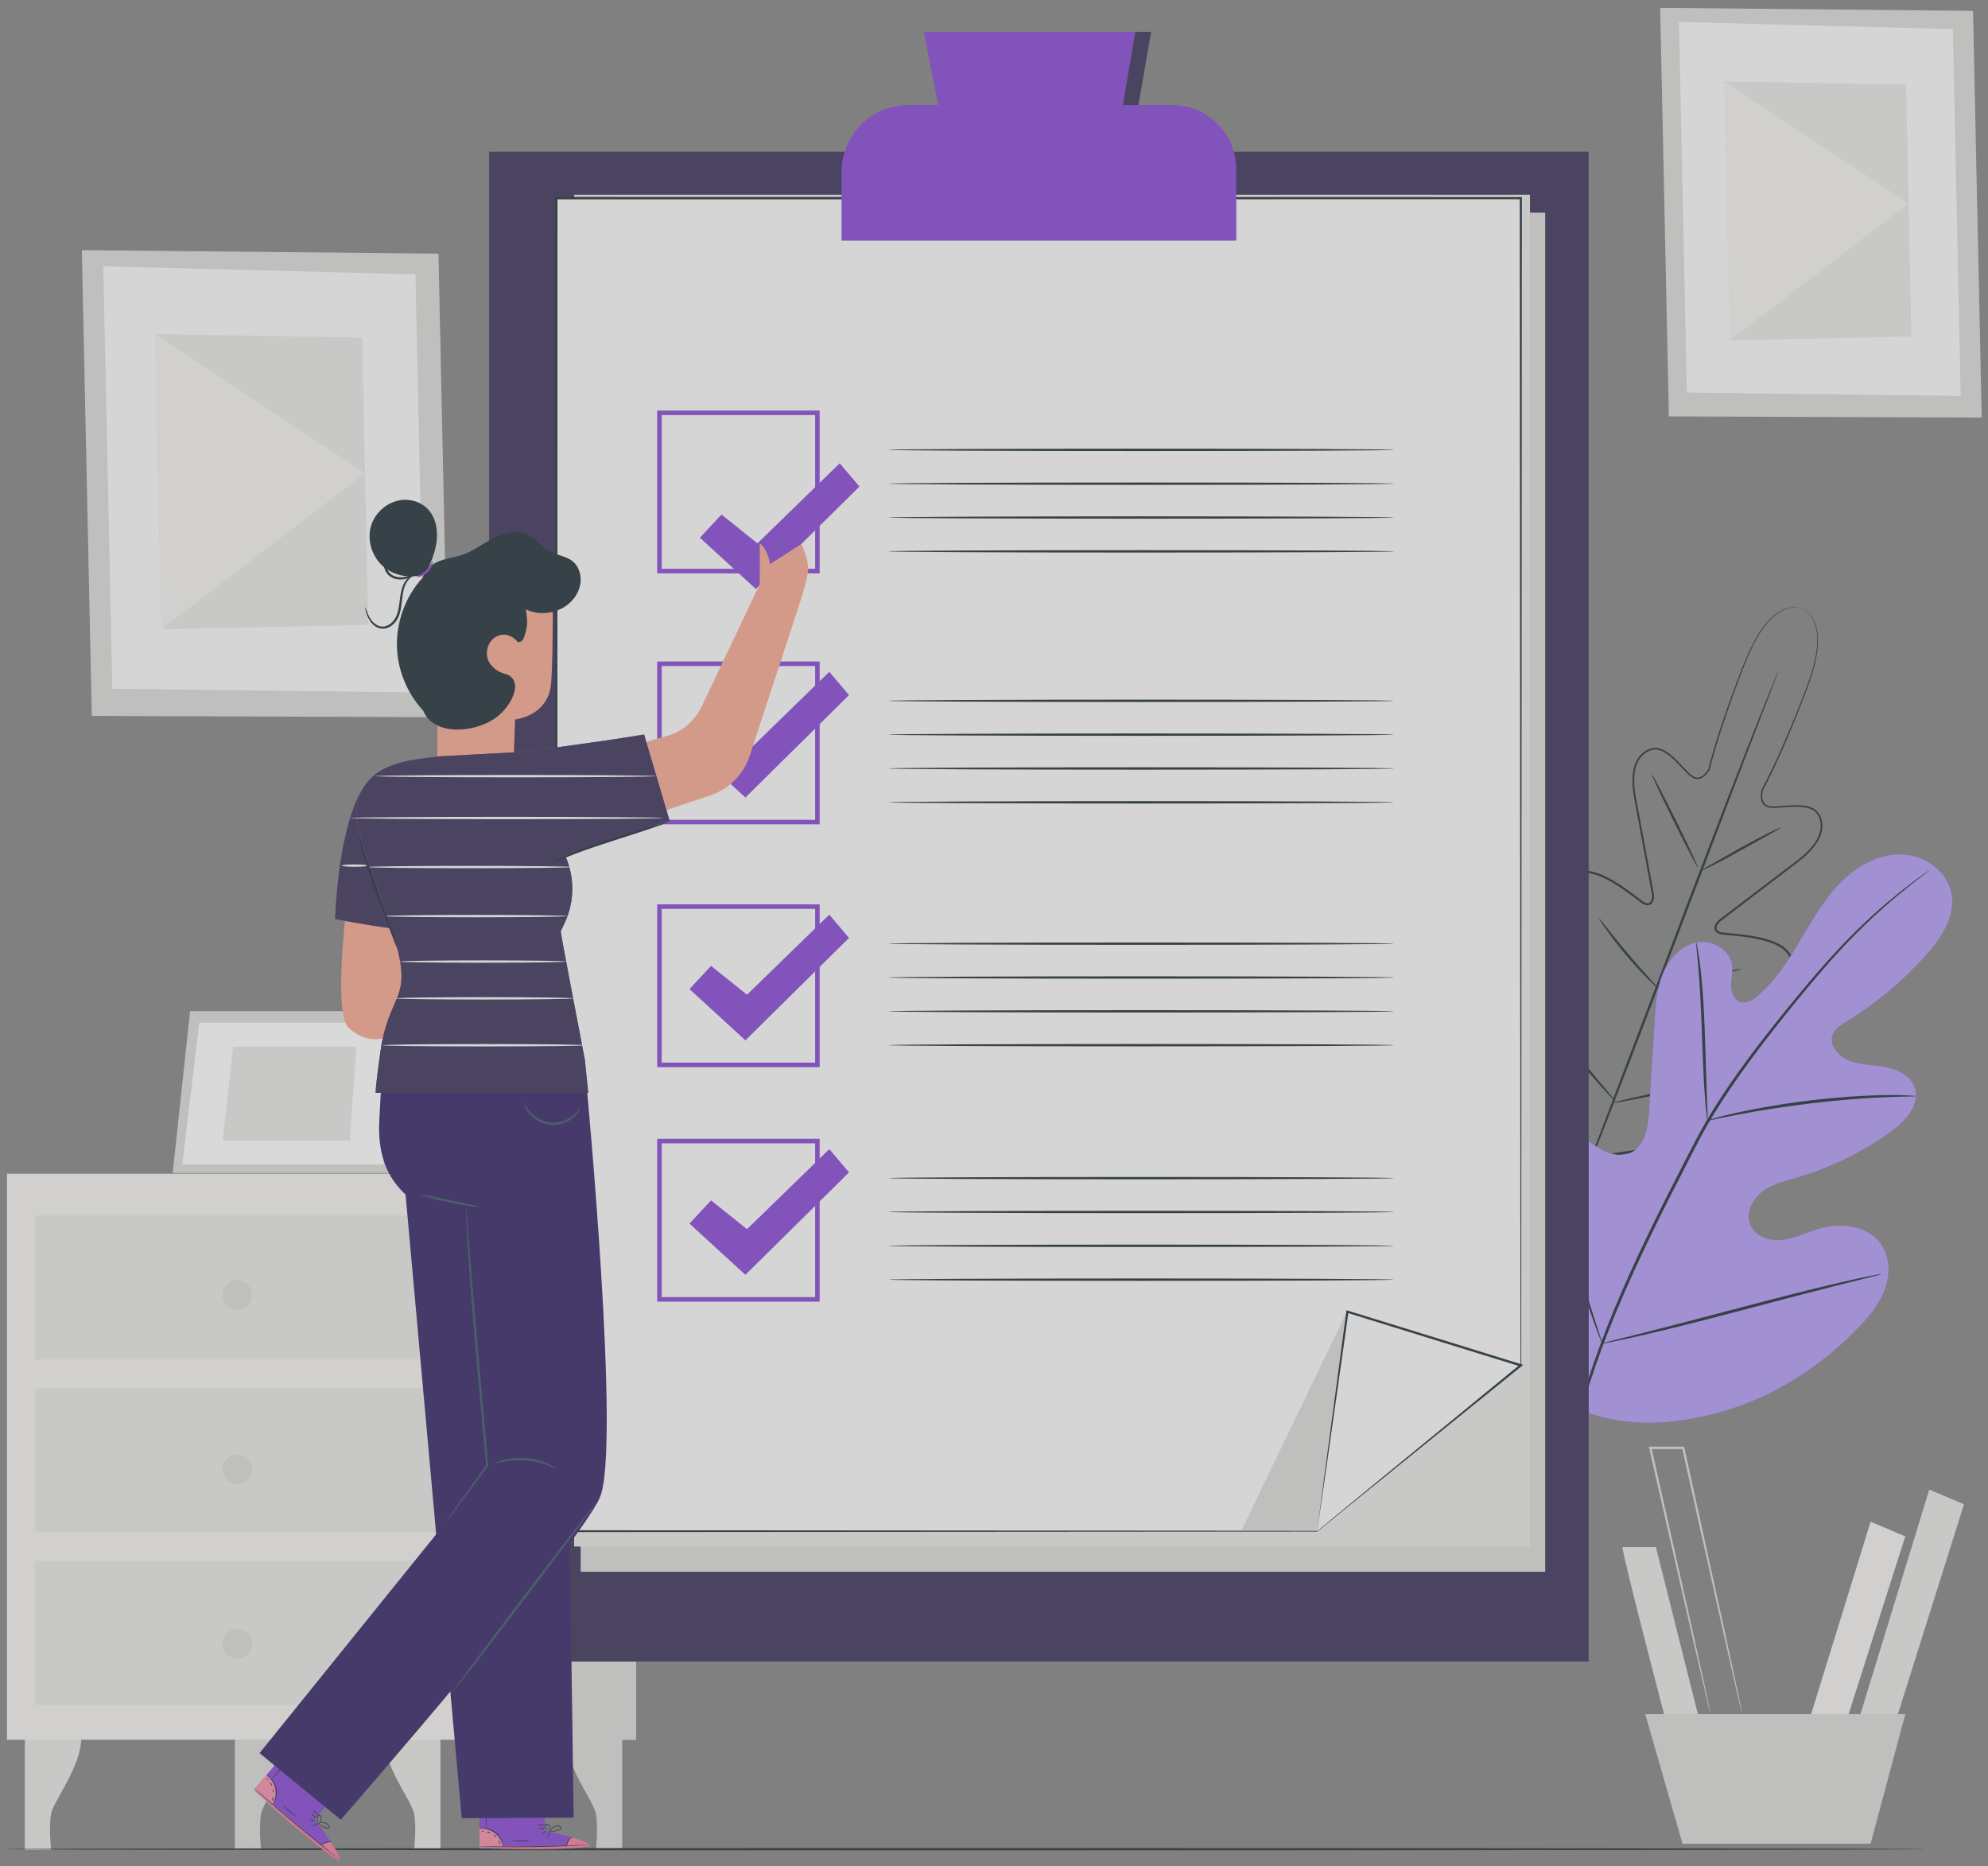 <svg width="179" height="168" viewBox="0 0 179 168" fill="none" xmlns="http://www.w3.org/2000/svg">
<rect x="0" y="0" width="179" height="168" fill="#808080" stroke="none"/>
<g opacity="0.7" clip-path="url(#clip0_186_217)">
<path d="M2.237 156.277V166.531H4.601C4.601 166.531 4.375 164.489 4.601 163.279C4.827 162.07 7.394 158.953 7.318 156.277H2.237Z" fill="#E7E8E5"/>
<path d="M21.147 156.277V166.531H23.51C23.51 166.531 23.284 164.489 23.51 163.279C23.737 162.07 26.303 158.953 26.227 156.277H21.147Z" fill="#DADBD8"/>
<path d="M39.653 156.277V166.531H37.29C37.29 166.531 37.516 164.489 37.29 163.279C37.063 162.07 34.498 158.953 34.573 156.277H39.653Z" fill="#E7E8E5"/>
<path d="M56.022 156.277V166.531H53.658C53.658 166.531 53.884 164.489 53.658 163.279C53.432 162.07 50.866 158.953 50.941 156.277H56.022Z" fill="#DADBD8"/>
<path d="M57.261 156.608H0.63V105.657H57.261V156.608Z" fill="#F3F2F1"/>
<path d="M42.004 105.657L42.426 156.608H57.261V105.655L42.004 105.657Z" fill="#DADBD8"/>
<path d="M39.537 122.37H3.178V109.406H39.537V122.37Z" fill="#E7E8E5"/>
<path d="M39.537 137.919H3.178V124.955H39.537V137.919Z" fill="#E7E8E5"/>
<path d="M39.537 153.469H3.178V140.504H39.537V153.469Z" fill="#E7E8E5"/>
<path d="M17.116 91.016L15.547 105.597H35.641L37.308 91.016H17.116Z" fill="#DADBD8"/>
<path d="M17.942 92.064L16.416 104.823H34.55L36.017 92.064H17.942Z" fill="white"/>
<path d="M20.994 94.21L20.055 102.677H31.498L32.086 94.21H20.994Z" fill="#E7E8E5"/>
<path d="M36.59 97.296L40.74 105.655L35.641 105.597L36.59 97.296Z" fill="#E7E8E5"/>
<path d="M22.688 116.565C22.688 117.302 22.092 117.898 21.358 117.898C20.623 117.898 20.028 117.302 20.028 116.565C20.028 115.83 20.623 115.233 21.358 115.233C22.092 115.233 22.688 115.83 22.688 116.565Z" fill="#DADBD8"/>
<path d="M22.688 132.269C22.688 133.005 22.092 133.601 21.358 133.601C20.623 133.601 20.028 133.005 20.028 132.269C20.028 131.533 20.623 130.936 21.358 130.936C22.092 130.936 22.688 131.533 22.688 132.269Z" fill="#DADBD8"/>
<path d="M22.688 147.972C22.688 148.708 22.092 149.305 21.358 149.305C20.623 149.305 20.028 148.708 20.028 147.972C20.028 147.236 20.623 146.64 21.358 146.64C22.092 146.64 22.688 147.236 22.688 147.972Z" fill="#DADBD8"/>
<path d="M39.48 22.831L7.369 22.518L8.266 64.444L40.373 64.562L39.48 22.831Z" fill="#DADBD8"/>
<path d="M37.409 24.701L9.3 23.97L10.113 61.994L38.214 62.34L37.409 24.701Z" fill="#FAFAF9"/>
<path d="M32.611 30.382L13.961 30.071L14.529 56.648L33.164 56.248L32.611 30.382Z" fill="#E7E8E5"/>
<path d="M14.529 56.648L32.872 42.594L13.961 30.071L14.529 56.648Z" fill="#F3F2F1"/>
<path d="M177.651 0.979L149.481 0.705L150.267 37.484L178.434 37.588L177.651 0.979Z" fill="#DADBD8"/>
<path d="M175.833 2.62L151.174 1.978L151.888 35.335L176.54 35.639L175.833 2.62Z" fill="#FAFAF9"/>
<path d="M171.624 7.603L155.264 7.33L155.762 30.645L172.109 30.294L171.624 7.603Z" fill="#E7E8E5"/>
<path d="M155.762 30.645L171.853 18.316L155.264 7.33L155.762 30.645Z" fill="#F3F2F1"/>
<path d="M146.095 139.264C145.975 139.626 150.178 155.626 150.178 155.626L153.059 155.024L149.097 139.264H146.095Z" fill="#E7E8E5"/>
<path d="M168.43 136.979L162.666 155.626H166.028L171.552 138.302L168.43 136.979Z" fill="#F3F2F1"/>
<path d="M173.713 134.091L167.109 155.626H170.471L176.836 135.415L173.713 134.091Z" fill="#E7E8E5"/>
<path d="M148.136 154.302L151.499 165.971H168.43L171.552 154.302H148.136Z" fill="#DADBD8"/>
<path d="M156.87 154.302C156.866 154.303 156.854 154.262 156.832 154.182C156.81 154.091 156.781 153.974 156.743 153.825C156.666 153.498 156.557 153.036 156.418 152.447C156.141 151.233 155.744 149.497 155.255 147.351C154.287 143.021 152.948 137.037 151.455 130.357L151.558 130.441C151.084 130.441 150.576 130.441 150.064 130.441C149.56 130.441 149.06 130.441 148.593 130.441L148.697 130.311C150.2 136.997 151.546 142.986 152.52 147.319C152.994 149.472 153.377 151.213 153.645 152.43C153.771 153.022 153.87 153.486 153.94 153.817C153.97 153.966 153.993 154.085 154.011 154.178C154.026 154.259 154.032 154.301 154.029 154.302C154.025 154.303 154.013 154.262 153.991 154.182C153.968 154.091 153.938 153.974 153.9 153.826C153.821 153.498 153.709 153.036 153.567 152.448C153.284 151.234 152.879 149.498 152.378 147.352C151.388 143.022 150.018 137.038 148.49 130.358L148.46 130.228H148.593C149.06 130.228 149.56 130.228 150.064 130.228C150.576 130.228 151.084 130.228 151.558 130.228H151.644L151.662 130.311C153.13 136.997 154.446 142.986 155.397 147.319C155.86 149.472 156.235 151.213 156.496 152.43C156.619 153.022 156.715 153.486 156.783 153.817C156.813 153.966 156.835 154.085 156.853 154.178C156.868 154.259 156.874 154.301 156.87 154.302Z" fill="#DADBD8"/>
<path d="M173.414 166.459C173.414 166.518 134.653 166.566 86.85 166.566C39.031 166.566 0.278 166.518 0.278 166.459C0.278 166.401 39.031 166.353 86.85 166.353C134.653 166.353 173.414 166.401 173.414 166.459Z" fill="#17282F"/>
<path d="M162.27 54.822C162.27 54.822 162.176 54.778 161.98 54.734C161.786 54.688 161.479 54.661 161.095 54.747C160.711 54.831 160.259 55.043 159.808 55.409C159.352 55.772 158.926 56.304 158.501 56.934C157.666 58.217 157.006 59.992 156.239 62.062C155.484 64.137 154.638 66.534 153.937 69.273L153.934 69.283L153.931 69.288C153.807 69.51 153.653 69.71 153.455 69.879C153.258 70.037 152.99 70.169 152.713 70.116C152.438 70.072 152.218 69.893 152.029 69.721C151.838 69.544 151.659 69.355 151.479 69.165C151.121 68.786 150.759 68.398 150.348 68.059C149.941 67.736 149.45 67.42 148.917 67.474C148.399 67.54 147.903 67.892 147.605 68.349C147.307 68.82 147.18 69.395 147.154 69.974C147.084 71.145 147.422 72.324 147.627 73.549C147.854 74.772 148.087 76.025 148.325 77.307C148.444 77.948 148.564 78.596 148.687 79.251C148.747 79.578 148.809 79.907 148.87 80.239C148.944 80.554 148.983 80.963 148.753 81.286C148.641 81.457 148.393 81.524 148.208 81.471C148.021 81.427 147.864 81.32 147.725 81.22C147.451 81.014 147.174 80.806 146.897 80.598C146.343 80.185 145.772 79.785 145.167 79.432C144.563 79.082 143.92 78.766 143.232 78.624C142.89 78.555 142.534 78.543 142.202 78.631C141.87 78.716 141.573 78.915 141.364 79.195C140.94 79.757 140.825 80.513 140.813 81.239C140.802 81.974 140.894 82.717 141.028 83.456C141.302 84.935 141.746 86.405 142.272 87.865C142.392 88.231 142.576 88.581 142.628 89.002C142.654 89.206 142.628 89.452 142.477 89.633C142.442 89.677 142.402 89.718 142.359 89.752C142.307 89.788 142.296 89.818 142.201 89.846C142.038 89.881 141.939 89.812 141.845 89.767C141.482 89.555 141.2 89.278 140.901 89.014C140.61 88.744 140.319 88.474 140.026 88.202C139.441 87.663 138.844 87.127 138.17 86.704C137.833 86.495 137.475 86.312 137.099 86.216C136.724 86.111 136.321 86.143 136.007 86.352C135.691 86.563 135.485 86.916 135.389 87.299C135.289 87.683 135.245 88.089 135.244 88.496C135.238 89.31 135.356 90.133 135.551 90.938C135.922 92.558 136.568 94.124 137.324 95.64C138.081 97.158 138.984 98.622 139.966 100.038C140.43 100.765 141.015 101.413 141.557 102.095C142.108 102.77 142.66 103.448 143.215 104.129L143.233 104.153L143.136 104.115C144.004 103.988 144.869 103.862 145.731 103.737C146.591 103.6 147.461 103.522 148.292 103.294C149.97 102.909 151.622 102.433 153.202 101.819C154.78 101.206 156.309 100.482 157.671 99.533C158.357 99.069 158.996 98.539 159.54 97.932C159.812 97.63 160.052 97.3 160.236 96.948C160.422 96.599 160.507 96.201 160.416 95.831C160.324 95.465 160.047 95.169 159.7 94.994C159.356 94.811 158.968 94.705 158.579 94.634C157.795 94.493 156.994 94.486 156.199 94.491C155.8 94.496 155.402 94.5 155.005 94.504C154.606 94.497 154.212 94.512 153.801 94.425C153.702 94.394 153.582 94.379 153.485 94.243C153.434 94.158 153.446 94.128 153.431 94.066C153.422 94.012 153.42 93.955 153.424 93.898C153.434 93.664 153.58 93.463 153.736 93.33C154.058 93.054 154.429 92.918 154.764 92.728C156.133 92.002 157.448 91.213 158.644 90.303C159.239 89.846 159.806 89.358 160.29 88.805C160.768 88.26 161.191 87.623 161.253 86.921C161.286 86.573 161.199 86.225 161.01 85.939C160.823 85.65 160.551 85.419 160.251 85.241C159.646 84.882 158.958 84.684 158.276 84.536C157.591 84.39 156.9 84.302 156.213 84.234C155.867 84.201 155.524 84.169 155.182 84.136C155.012 84.117 154.825 84.091 154.656 83.996C154.484 83.908 154.348 83.691 154.381 83.489C154.429 83.096 154.734 82.821 155 82.637C155.267 82.434 155.534 82.231 155.798 82.03C156.328 81.627 156.852 81.228 157.37 80.834C158.407 80.046 159.42 79.276 160.409 78.524C161.384 77.755 162.424 77.109 163.158 76.195C163.527 75.749 163.818 75.238 163.913 74.688C163.999 74.15 163.867 73.555 163.528 73.157C163.358 72.956 163.11 72.837 162.859 72.758C162.608 72.674 162.339 72.648 162.075 72.629C161.543 72.602 161.016 72.646 160.496 72.685C160.236 72.704 159.977 72.723 159.717 72.726C159.462 72.727 159.179 72.711 158.946 72.558C158.705 72.41 158.596 72.132 158.556 71.882C158.523 71.624 158.543 71.372 158.601 71.125L158.601 71.118L158.606 71.11C159.923 68.614 160.904 66.274 161.736 64.234C162.556 62.188 163.258 60.433 163.511 58.926C163.624 58.175 163.679 57.497 163.591 56.921C163.514 56.346 163.335 55.88 163.116 55.554C162.899 55.225 162.656 55.036 162.484 54.936C162.311 54.834 162.212 54.804 162.212 54.804C162.212 54.804 162.315 54.823 162.493 54.921C162.67 55.016 162.92 55.204 163.146 55.534C163.373 55.862 163.56 56.333 163.643 56.914C163.738 57.496 163.687 58.181 163.579 58.937C163.335 60.458 162.64 62.222 161.829 64.271C161.005 66.319 160.034 68.66 158.719 71.172L158.724 71.158C158.672 71.383 158.654 71.629 158.686 71.863C158.724 72.092 158.819 72.326 159.02 72.447C159.215 72.574 159.464 72.592 159.716 72.59C159.969 72.587 160.226 72.567 160.485 72.547C161.005 72.507 161.537 72.461 162.083 72.486C162.355 72.506 162.633 72.531 162.903 72.62C163.169 72.703 163.442 72.832 163.636 73.058C164.02 73.51 164.148 74.126 164.062 74.713C163.962 75.301 163.656 75.834 163.279 76.294C162.525 77.235 161.473 77.888 160.505 78.656C159.519 79.409 158.508 80.181 157.474 80.97C156.957 81.365 156.434 81.764 155.905 82.168C155.641 82.369 155.375 82.572 155.108 82.776C154.971 82.88 154.841 82.972 154.745 83.096C154.65 83.218 154.57 83.363 154.558 83.505C154.54 83.648 154.615 83.767 154.743 83.84C154.875 83.914 155.034 83.94 155.203 83.958C155.544 83.99 155.886 84.022 156.23 84.054C156.921 84.121 157.619 84.208 158.314 84.355C159.008 84.505 159.71 84.705 160.347 85.08C160.663 85.268 160.959 85.515 161.168 85.836C161.38 86.155 161.479 86.553 161.443 86.935C161.373 87.712 160.923 88.371 160.435 88.932C159.938 89.5 159.364 89.995 158.763 90.458C157.555 91.38 156.232 92.174 154.857 92.905C154.518 93.096 154.143 93.24 153.869 93.48C153.732 93.599 153.631 93.746 153.624 93.911C153.621 93.953 153.623 93.994 153.63 94.038L153.659 94.141C153.672 94.17 153.764 94.21 153.849 94.228C154.21 94.306 154.614 94.296 155.005 94.301C155.401 94.296 155.798 94.292 156.197 94.288C156.995 94.282 157.807 94.287 158.616 94.431C159.018 94.506 159.423 94.614 159.798 94.812C160.173 94.999 160.509 95.345 160.617 95.781C160.725 96.21 160.62 96.668 160.421 97.041C160.225 97.417 159.976 97.759 159.695 98.07C159.136 98.696 158.485 99.234 157.79 99.706C156.409 100.669 154.867 101.398 153.277 102.016C151.685 102.636 150.029 103.113 148.336 103.502C147.495 103.733 146.627 103.809 145.766 103.947C144.903 104.072 144.036 104.198 143.167 104.326L143.107 104.334L143.069 104.287L143.05 104.264C142.495 103.582 141.941 102.903 141.39 102.226C140.847 101.542 140.263 100.897 139.794 100.162C138.803 98.733 137.898 97.265 137.135 95.734C136.374 94.207 135.723 92.628 135.348 90.986C135.15 90.169 135.03 89.332 135.036 88.493C135.038 88.074 135.082 87.653 135.19 87.242C135.293 86.833 135.523 86.424 135.892 86.18C136.265 85.929 136.745 85.901 137.148 86.015C137.559 86.121 137.93 86.314 138.278 86.53C138.973 86.967 139.578 87.511 140.164 88.052C140.456 88.324 140.747 88.595 141.037 88.865C141.33 89.124 141.622 89.404 141.941 89.59C142.016 89.634 142.112 89.666 142.141 89.653L142.232 89.596L142.321 89.507C142.426 89.38 142.45 89.204 142.429 89.024C142.388 88.662 142.208 88.302 142.084 87.933C141.557 86.465 141.112 84.987 140.836 83.491C140.701 82.744 140.608 81.99 140.621 81.236C140.636 80.491 140.746 79.701 141.214 79.078C141.443 78.771 141.783 78.542 142.154 78.449C142.524 78.351 142.909 78.367 143.269 78.441C143.992 78.591 144.646 78.917 145.26 79.272C145.874 79.632 146.449 80.037 147.005 80.453C147.281 80.661 147.556 80.868 147.83 81.074C147.967 81.174 148.102 81.262 148.249 81.297C148.393 81.331 148.529 81.295 148.613 81.177C148.7 81.065 148.737 80.904 148.75 80.749C148.762 80.593 148.728 80.438 148.697 80.268C148.635 79.937 148.575 79.608 148.515 79.281C148.395 78.626 148.275 77.979 148.157 77.338C147.921 76.057 147.692 74.804 147.467 73.582C147.266 72.363 146.926 71.17 146.998 69.965C147.027 69.371 147.158 68.769 147.479 68.267C147.808 67.774 148.316 67.404 148.903 67.327C149.199 67.289 149.488 67.378 149.741 67.495C150 67.611 150.223 67.78 150.438 67.949C150.859 68.297 151.223 68.69 151.58 69.07C151.759 69.26 151.936 69.448 152.121 69.621C152.307 69.792 152.503 69.947 152.733 69.984C152.962 70.03 153.19 69.921 153.372 69.777C153.552 69.626 153.703 69.431 153.817 69.229L153.811 69.244C154.525 66.493 155.38 64.102 156.145 62.027C156.921 59.961 157.593 58.183 158.443 56.896C158.876 56.264 159.31 55.732 159.775 55.368C160.235 55.002 160.697 54.791 161.087 54.712C161.479 54.631 161.789 54.664 161.984 54.716C162.181 54.767 162.27 54.822 162.27 54.822Z" fill="#17282F"/>
<path d="M160.128 60.387C160.131 60.388 160.117 60.433 160.087 60.52C160.051 60.618 160.005 60.745 159.946 60.905C159.813 61.254 159.625 61.747 159.386 62.376C158.89 63.663 158.182 65.506 157.308 67.777C155.569 72.356 153.174 78.661 150.528 85.625C147.889 92.601 145.476 98.907 143.687 103.455C142.795 105.729 142.063 107.567 141.547 108.832C141.292 109.454 141.092 109.942 140.95 110.287C140.883 110.445 140.83 110.569 140.79 110.664C140.753 110.748 140.732 110.791 140.728 110.79C140.725 110.788 140.739 110.743 140.77 110.656C140.805 110.559 140.852 110.432 140.91 110.272C141.043 109.923 141.231 109.43 141.471 108.801C141.965 107.514 142.674 105.671 143.547 103.4C145.287 98.822 147.683 92.516 150.329 85.549C152.968 78.576 155.38 72.27 157.169 67.722C158.062 65.448 158.793 63.611 159.309 62.345C159.564 61.723 159.765 61.234 159.907 60.889C159.973 60.732 160.026 60.608 160.067 60.512C160.104 60.428 160.125 60.386 160.128 60.387Z" fill="#17282F"/>
<path d="M160.348 74.501C160.361 74.529 159.967 74.753 159.327 75.109C158.627 75.499 157.771 75.975 156.826 76.503C155.849 77.047 154.959 77.532 154.302 77.861C153.646 78.192 153.223 78.363 153.211 78.338C153.198 78.31 153.595 78.092 154.231 77.729C154.928 77.333 155.78 76.85 156.723 76.316C157.7 75.772 158.597 75.298 159.257 74.975C159.916 74.653 160.336 74.476 160.348 74.501Z" fill="#17282F"/>
<path d="M152.88 78.091C152.827 78.117 151.856 76.26 150.712 73.945C149.567 71.629 148.681 69.731 148.734 69.705C148.786 69.679 149.757 71.535 150.902 73.851C152.047 76.166 152.932 78.065 152.88 78.091Z" fill="#17282F"/>
<path d="M149.31 88.985C149.29 89.004 148.943 88.696 148.412 88.166C147.884 87.634 147.172 86.879 146.434 86.002C145.693 85.127 145.066 84.3 144.632 83.689C144.197 83.077 143.951 82.682 143.974 82.666C143.999 82.648 144.288 83.011 144.752 83.598C145.216 84.185 145.859 84.994 146.596 85.865C147.331 86.737 148.022 87.505 148.522 88.062C149.023 88.618 149.332 88.963 149.31 88.985Z" fill="#17282F"/>
<path d="M156.779 87.227C156.785 87.256 156.373 87.375 155.702 87.543C155.031 87.712 154.101 87.93 153.071 88.159C152.041 88.387 151.105 88.583 150.427 88.714C149.747 88.844 149.324 88.911 149.318 88.882C149.312 88.854 149.723 88.735 150.394 88.567C151.065 88.398 151.995 88.179 153.025 87.951C154.055 87.722 154.99 87.528 155.669 87.396C156.349 87.265 156.772 87.199 156.779 87.227Z" fill="#17282F"/>
<path d="M154.846 97.246C154.852 97.275 154.322 97.415 153.459 97.617C152.596 97.82 151.401 98.085 150.078 98.365C148.754 98.645 147.554 98.887 146.683 99.052C145.812 99.217 145.27 99.305 145.265 99.275C145.258 99.247 145.789 99.107 146.652 98.905C147.515 98.702 148.71 98.437 150.034 98.157C151.357 97.876 152.557 97.635 153.428 97.469C154.298 97.305 154.841 97.217 154.846 97.246Z" fill="#17282F"/>
<path d="M145.48 99.162C145.469 99.172 145.361 99.072 145.173 98.883C144.985 98.694 144.722 98.414 144.4 98.063C143.76 97.36 142.897 96.368 141.992 95.233C141.084 94.099 140.306 93.038 139.762 92.257C139.49 91.868 139.276 91.547 139.133 91.323C138.989 91.098 138.916 90.971 138.928 90.962C138.94 90.953 139.036 91.066 139.2 91.275C139.391 91.524 139.618 91.822 139.883 92.169C140.457 92.926 141.252 93.969 142.157 95.1C143.06 96.232 143.903 97.237 144.514 97.964C145.125 98.691 145.503 99.141 145.48 99.162Z" fill="#17282F"/>
<path d="M141.396 126.56C134.307 120.837 133.28 111.047 134.17 102.372C134.318 100.924 134.264 99.382 135.04 98.156C135.818 96.93 137.485 96.17 138.74 96.871C139.781 97.452 140.164 98.739 140.695 99.816C141.402 101.251 142.517 102.475 143.87 103.302C144.76 103.845 145.882 104.216 146.827 103.776C148.124 103.171 148.39 101.452 148.48 100.007C148.647 97.315 148.815 94.623 148.982 91.931C149.072 90.487 149.169 89.013 149.71 87.674C150.253 86.335 151.33 85.129 152.727 84.839C154.125 84.548 155.765 85.457 155.958 86.89C156.038 87.486 155.877 88.088 155.876 88.69C155.875 89.292 156.108 89.975 156.665 90.18C157.228 90.389 157.833 90.019 158.293 89.627C159.88 88.271 161.017 86.463 162.089 84.66C163.16 82.858 164.206 81.009 165.665 79.512C167.123 78.014 169.076 76.883 171.148 76.908C173.22 76.933 175.331 78.36 175.713 80.425C176.097 82.496 174.77 84.48 173.368 86.039C171.287 88.352 168.876 90.358 166.233 91.974C165.756 92.266 165.24 92.581 165.03 93.104C164.651 94.045 165.496 95.063 166.423 95.445C167.472 95.877 168.645 95.846 169.76 96.055C170.874 96.265 172.057 96.845 172.41 97.939C172.899 99.454 171.561 100.917 170.28 101.846C167.714 103.708 164.833 105.12 161.802 106.002C160.715 106.318 159.577 106.582 158.671 107.269C157.765 107.957 157.16 109.219 157.607 110.271C158.054 111.325 159.357 111.741 160.482 111.611C161.606 111.481 162.641 110.946 163.727 110.618C165.758 110.006 168.306 110.318 169.457 112.12C170.214 113.304 170.18 114.879 169.666 116.193C169.153 117.507 168.218 118.606 167.237 119.611C163.807 123.123 159.539 125.847 154.836 127.128C150.133 128.407 145.847 128.547 141.396 126.56Z" fill="#8340D4"/>
<path d="M148.462 128.074C146.645 128.074 144.853 127.806 143.045 127.203V102.725C143.308 102.934 143.584 103.127 143.87 103.302C144.486 103.677 145.211 103.971 145.913 103.971C146.226 103.971 146.535 103.912 146.827 103.776C148.124 103.171 148.39 101.452 148.48 100.007C148.647 97.315 148.815 94.623 148.982 91.931C149.072 90.487 149.169 89.013 149.71 87.674C150.253 86.335 151.33 85.129 152.727 84.839C152.903 84.802 153.082 84.785 153.261 84.785C154.514 84.785 155.789 85.637 155.958 86.89C155.974 87.008 155.98 87.128 155.98 87.247C155.98 87.726 155.877 88.208 155.876 88.69C155.875 89.293 156.108 89.975 156.665 90.18C156.777 90.222 156.892 90.24 157.006 90.24C157.464 90.24 157.925 89.941 158.293 89.627C159.88 88.271 161.017 86.463 162.089 84.66C163.16 82.858 164.206 81.009 165.665 79.512C167.107 78.03 169.035 76.907 171.082 76.907C171.104 76.907 171.126 76.908 171.148 76.908C173.22 76.933 175.331 78.36 175.713 80.425C175.759 80.672 175.781 80.918 175.781 81.161C175.78 82.963 174.603 84.666 173.368 86.039C171.288 88.352 168.876 90.358 166.233 91.974C165.756 92.266 165.24 92.581 165.03 93.104C164.967 93.262 164.937 93.422 164.937 93.581C164.938 94.369 165.652 95.127 166.423 95.445C167.472 95.877 168.645 95.846 169.76 96.055C170.874 96.265 172.057 96.845 172.41 97.939C172.48 98.157 172.513 98.375 172.513 98.591C172.513 99.866 171.376 101.051 170.28 101.846C167.714 103.708 164.833 105.12 161.802 106.002C160.715 106.318 159.577 106.582 158.671 107.269C157.976 107.797 157.458 108.663 157.456 109.513C157.456 109.77 157.503 110.027 157.607 110.271C158.001 111.2 159.062 111.634 160.078 111.634C160.214 111.634 160.349 111.626 160.482 111.611C161.606 111.481 162.641 110.946 163.727 110.618C164.343 110.433 165.006 110.332 165.663 110.332C167.175 110.332 168.655 110.864 169.457 112.12C169.862 112.753 170.041 113.499 170.04 114.257C170.04 114.915 169.905 115.582 169.666 116.193C169.153 117.507 168.218 118.606 167.237 119.611C163.807 123.123 159.539 125.847 154.836 127.128C152.64 127.725 150.535 128.074 148.462 128.074Z" fill="#AF98F5"/>
<path d="M140.841 133C141.391 129.576 142.424 125.56 144.01 121.263C145.588 116.963 147.708 112.392 150.089 107.688C150.689 106.515 151.281 105.355 151.865 104.212C152.45 103.072 153.031 101.942 153.667 100.872C154.93 98.725 156.307 96.758 157.673 94.931C159.04 93.103 160.402 91.419 161.687 89.853C162.976 88.29 164.205 86.855 165.381 85.595C167.726 83.066 169.854 81.254 171.366 80.07C172.121 79.475 172.721 79.033 173.132 78.739C173.33 78.6 173.485 78.49 173.602 78.407C173.708 78.334 173.765 78.298 173.767 78.302C173.771 78.306 173.72 78.349 173.618 78.43C173.505 78.517 173.355 78.634 173.164 78.782C172.764 79.091 172.174 79.546 171.429 80.152C169.939 81.36 167.838 83.187 165.518 85.725C164.354 86.99 163.136 88.428 161.856 89.996C160.579 91.567 159.225 93.254 157.868 95.08C156.511 96.907 155.144 98.87 153.89 101.007C153.259 102.072 152.685 103.192 152.099 104.335C151.516 105.478 150.924 106.637 150.325 107.81C147.946 112.511 145.825 117.067 144.239 121.35C142.645 125.629 141.598 129.624 141.026 133.031" fill="#17282F"/>
<path d="M153.744 100.867C153.725 100.868 153.691 100.645 153.645 100.241C153.597 99.837 153.546 99.25 153.494 98.524C153.388 97.073 153.311 95.063 153.235 92.848C153.158 90.631 153.053 88.628 152.925 87.183C152.864 86.46 152.808 85.875 152.765 85.471C152.723 85.067 152.709 84.842 152.727 84.839C152.745 84.836 152.794 85.056 152.867 85.456C152.942 85.857 153.026 86.44 153.112 87.163C153.288 88.609 153.424 90.618 153.499 92.837C153.57 95.023 153.633 97.002 153.682 98.513C153.708 99.196 153.73 99.771 153.748 100.233C153.762 100.639 153.762 100.865 153.744 100.867Z" fill="#17282F"/>
<path d="M172.508 98.671C172.507 98.689 172.242 98.702 171.763 98.709C171.285 98.719 170.592 98.729 169.738 98.769C168.028 98.836 165.67 99.011 163.077 99.319C160.483 99.631 158.149 100.013 156.468 100.339C155.625 100.496 154.948 100.641 154.479 100.738C154.01 100.838 153.748 100.884 153.744 100.867C153.739 100.848 153.992 100.768 154.455 100.636C154.918 100.508 155.591 100.333 156.431 100.152C158.107 99.778 160.445 99.364 163.046 99.051C165.647 98.743 168.017 98.597 169.733 98.579C170.591 98.563 171.285 98.581 171.765 98.605C172.244 98.629 172.508 98.652 172.508 98.671Z" fill="#17282F"/>
<path d="M144.261 120.937C144.253 120.941 144.214 120.86 144.15 120.703C144.076 120.515 143.987 120.286 143.879 120.009C143.646 119.406 143.332 118.525 142.959 117.43C142.211 115.243 141.272 112.188 140.282 108.804C139.291 105.417 138.382 102.358 137.68 100.158C137.336 99.088 137.053 98.209 136.842 97.554C136.752 97.271 136.678 97.037 136.618 96.844C136.57 96.681 136.548 96.594 136.557 96.59C136.565 96.588 136.603 96.669 136.668 96.826C136.741 97.013 136.83 97.242 136.939 97.519C137.171 98.122 137.485 99.003 137.859 100.097C138.607 102.285 139.546 105.34 140.536 108.726C141.527 112.111 142.436 115.17 143.138 117.37C143.482 118.439 143.765 119.32 143.976 119.974C144.066 120.257 144.139 120.491 144.2 120.684C144.248 120.847 144.27 120.934 144.261 120.937Z" fill="#17282F"/>
<path d="M169.424 114.68C169.426 114.689 169.339 114.718 169.173 114.764C168.976 114.816 168.735 114.879 168.442 114.955C167.767 115.124 166.855 115.353 165.747 115.63C163.471 116.2 160.337 117.024 156.876 117.939C153.413 118.854 150.269 119.65 147.981 120.173C146.838 120.435 145.91 120.638 145.266 120.764C144.969 120.821 144.723 120.868 144.524 120.906C144.353 120.936 144.263 120.947 144.261 120.937C144.259 120.928 144.346 120.9 144.513 120.853C144.709 120.802 144.951 120.739 145.244 120.662C145.919 120.493 146.829 120.266 147.938 119.988C150.214 119.417 153.348 118.594 156.81 117.678C160.272 116.763 163.416 115.968 165.704 115.445C166.848 115.182 167.775 114.98 168.419 114.853C168.717 114.797 168.962 114.749 169.162 114.712C169.332 114.682 169.422 114.671 169.424 114.68Z" fill="#17282F"/>
<path d="M44.041 149.569H143.045V13.653H44.041V149.569Z" fill="#352B53"/>
<path d="M139.131 141.485H52.284V19.146H139.131V126.265V141.485Z" fill="#DADBD8"/>
<path d="M137.76 139.216H51.695V17.529H137.76V124.077V139.216Z" fill="#E7E8E5"/>
<path d="M128.511 129.745L118.599 137.832H50.088V17.837H136.935V122.904L128.511 129.745Z" fill="#FAFAF9"/>
<path d="M128.511 129.745C128.511 129.745 128.687 129.596 129.041 129.305C129.397 129.013 129.926 128.579 130.629 128.004C132.04 126.853 134.141 125.139 136.914 122.878L136.902 122.904C136.891 105.646 136.868 67.296 136.839 17.837L136.935 17.933C111.074 17.936 81.772 17.94 50.846 17.944C50.591 17.944 50.336 17.944 50.088 17.944L50.194 17.837C50.186 62.949 50.179 104.566 50.173 137.832L50.088 137.747C81.361 137.769 105.386 137.786 118.599 137.796L118.575 137.804C121.882 135.117 124.363 133.1 126.02 131.754C126.848 131.084 127.469 130.581 127.885 130.244C128.301 129.909 128.511 129.745 128.511 129.745C128.511 129.745 128.309 129.919 127.897 130.259C127.484 130.599 126.866 131.107 126.043 131.783C124.392 133.135 121.918 135.162 118.622 137.861L118.611 137.869H118.599C105.386 137.878 81.361 137.895 50.088 137.918H50.003V137.832C49.997 104.566 49.99 62.949 49.982 17.837V17.73H50.088C50.336 17.73 50.591 17.73 50.846 17.73C81.772 17.734 111.074 17.737 136.935 17.741H137.031V17.837C137.002 67.296 136.979 105.646 136.969 122.904V122.921L136.957 122.93C134.175 125.18 132.066 126.886 130.651 128.031C129.944 128.6 129.41 129.029 129.052 129.318C128.694 129.605 128.511 129.745 128.511 129.745Z" fill="#17282F"/>
<path d="M111.315 21.659H75.77V15.487C75.77 12.154 78.468 9.451 81.795 9.451H105.536C108.727 9.451 111.315 12.043 111.315 15.24V21.659Z" fill="#8340D4"/>
<path d="M84.476 9.451L83.177 2.866H103.642L102.505 9.451H84.476Z" fill="#8340D4"/>
<path d="M59.58 51.204H73.395V37.364H59.58V51.204ZM73.803 51.613H59.172V36.955H73.803V51.613Z" fill="#8340D4"/>
<path d="M125.506 40.494C125.506 40.553 115.321 40.601 102.76 40.601C90.196 40.601 80.013 40.553 80.013 40.494C80.013 40.435 90.196 40.388 102.76 40.388C115.321 40.388 125.506 40.435 125.506 40.494Z" fill="#17282F"/>
<path d="M125.506 43.54C125.506 43.599 115.321 43.647 102.76 43.647C90.196 43.647 80.013 43.599 80.013 43.54C80.013 43.481 90.196 43.434 102.76 43.434C115.321 43.434 125.506 43.481 125.506 43.54Z" fill="#17282F"/>
<path d="M125.506 46.586C125.506 46.645 115.321 46.693 102.76 46.693C90.196 46.693 80.013 46.645 80.013 46.586C80.013 46.527 90.196 46.48 102.76 46.48C115.321 46.48 125.506 46.527 125.506 46.586Z" fill="#17282F"/>
<path d="M125.506 49.632C125.506 49.691 115.321 49.739 102.76 49.739C90.196 49.739 80.013 49.691 80.013 49.632C80.013 49.573 90.196 49.525 102.76 49.525C115.321 49.525 125.506 49.573 125.506 49.632Z" fill="#17282F"/>
<path d="M59.58 73.795H73.395V59.955H59.58V73.795ZM73.803 74.204H59.172V59.545H73.803V74.204Z" fill="#8340D4"/>
<path d="M62.081 67.176L64.024 65.086L67.261 67.681L74.671 60.474L76.446 62.57L67.117 71.789L62.081 67.176Z" fill="#8340D4"/>
<path d="M125.506 63.085C125.506 63.144 115.321 63.192 102.76 63.192C90.196 63.192 80.013 63.144 80.013 63.085C80.013 63.026 90.196 62.979 102.76 62.979C115.321 62.979 125.506 63.026 125.506 63.085Z" fill="#17282F"/>
<path d="M125.506 66.131C125.506 66.19 115.321 66.238 102.76 66.238C90.196 66.238 80.013 66.19 80.013 66.131C80.013 66.072 90.196 66.025 102.76 66.025C115.321 66.025 125.506 66.072 125.506 66.131Z" fill="#17282F"/>
<path d="M125.506 69.177C125.506 69.236 115.321 69.284 102.76 69.284C90.196 69.284 80.013 69.236 80.013 69.177C80.013 69.118 90.196 69.071 102.76 69.071C115.321 69.071 125.506 69.118 125.506 69.177Z" fill="#17282F"/>
<path d="M125.506 72.224C125.506 72.282 115.321 72.33 102.76 72.33C90.196 72.33 80.013 72.282 80.013 72.224C80.013 72.165 90.196 72.117 102.76 72.117C115.321 72.117 125.506 72.165 125.506 72.224Z" fill="#17282F"/>
<path d="M59.58 95.656H73.395V81.815H59.58V95.656ZM73.803 96.065H59.172V81.406H73.803V96.065Z" fill="#8340D4"/>
<path d="M62.081 89.037L64.024 86.947L67.261 89.541L74.671 82.334L76.446 84.43L67.117 93.65L62.081 89.037Z" fill="#8340D4"/>
<path d="M125.506 84.946C125.506 85.005 115.321 85.053 102.76 85.053C90.196 85.053 80.013 85.005 80.013 84.946C80.013 84.887 90.196 84.84 102.76 84.84C115.321 84.84 125.506 84.887 125.506 84.946Z" fill="#17282F"/>
<path d="M125.506 87.992C125.506 88.051 115.321 88.099 102.76 88.099C90.196 88.099 80.013 88.051 80.013 87.992C80.013 87.933 90.196 87.886 102.76 87.886C115.321 87.886 125.506 87.933 125.506 87.992Z" fill="#17282F"/>
<path d="M125.506 91.038C125.506 91.097 115.321 91.144 102.76 91.144C90.196 91.144 80.013 91.097 80.013 91.038C80.013 90.979 90.196 90.932 102.76 90.932C115.321 90.932 125.506 90.979 125.506 91.038Z" fill="#17282F"/>
<path d="M125.506 94.084C125.506 94.143 115.321 94.191 102.76 94.191C90.196 94.191 80.013 94.143 80.013 94.084C80.013 94.025 90.196 93.978 102.76 93.978C115.321 93.978 125.506 94.025 125.506 94.084Z" fill="#17282F"/>
<path d="M59.58 116.763H73.395V102.922H59.58V116.763ZM73.803 117.172H59.172V102.513H73.803V117.172Z" fill="#8340D4"/>
<path d="M62.081 110.145L64.024 108.054L67.261 110.649L74.671 103.442L76.446 105.538L67.117 114.757L62.081 110.145Z" fill="#8340D4"/>
<path d="M125.506 106.054C125.506 106.112 115.321 106.16 102.76 106.16C90.196 106.16 80.013 106.112 80.013 106.054C80.013 105.994 90.196 105.947 102.76 105.947C115.321 105.947 125.506 105.994 125.506 106.054Z" fill="#17282F"/>
<path d="M125.506 109.1C125.506 109.158 115.321 109.206 102.76 109.206C90.196 109.206 80.013 109.158 80.013 109.1C80.013 109.04 90.196 108.993 102.76 108.993C115.321 108.993 125.506 109.04 125.506 109.1Z" fill="#17282F"/>
<path d="M125.506 112.146C125.506 112.205 115.321 112.252 102.76 112.252C90.196 112.252 80.013 112.205 80.013 112.146C80.013 112.087 90.196 112.039 102.76 112.039C115.321 112.039 125.506 112.087 125.506 112.146Z" fill="#17282F"/>
<path d="M125.506 115.192C125.506 115.25 115.321 115.298 102.76 115.298C90.196 115.298 80.013 115.25 80.013 115.192C80.013 115.133 90.196 115.085 102.76 115.085C115.321 115.085 125.506 115.133 125.506 115.192Z" fill="#17282F"/>
<path d="M121.322 117.965L111.801 137.721H118.599L121.322 117.965Z" fill="#DADBD8"/>
<path d="M118.599 137.832L121.322 118.077L136.935 122.904L118.599 137.832Z" fill="#FAFAF9"/>
<path d="M118.599 137.832C118.982 137.516 120.667 136.126 123.849 133.503C127.112 130.827 131.665 127.092 136.87 122.824L136.905 123.004C134.968 122.406 132.948 121.782 130.877 121.142C127.497 120.095 124.255 119.091 121.293 118.172L121.421 118.09C120.605 123.829 119.906 128.745 119.409 132.239C118.917 135.636 118.663 137.389 118.599 137.832C118.597 137.835 118.6 137.805 118.608 137.745C118.616 137.674 118.628 137.584 118.642 137.471C118.675 137.215 118.722 136.856 118.782 136.395C118.909 135.436 119.09 134.056 119.319 132.323C119.789 128.801 120.451 123.847 121.223 118.063L121.238 117.946L121.352 117.981C124.315 118.895 127.559 119.896 130.939 120.939C133.01 121.58 135.03 122.205 136.966 122.805L137.153 122.862L137.001 122.985C131.733 127.242 127.125 130.966 123.822 133.635C122.192 134.948 120.884 136 119.974 136.733C119.534 137.086 119.191 137.362 118.948 137.557C118.838 137.645 118.751 137.714 118.685 137.767C118.626 137.813 118.597 137.835 118.599 137.832Z" fill="#17282F"/>
<path d="M102.505 9.451H101.1L102.229 2.866H101.853H103.642L102.505 9.451Z" fill="#352B53"/>
<path d="M42.283 72.319C44.36 72.478 46.153 70.876 46.234 68.791C46.31 66.788 46.377 64.763 46.377 64.763C46.377 64.763 49.407 64.478 49.627 61.475C49.846 58.471 49.746 51.537 49.746 51.537C46.364 49.83 42.324 50.09 39.188 52.218L39.375 62.788V68.476C39.395 70.383 40.384 72.172 42.283 72.319Z" fill="#F8A58D"/>
<path d="M46.638 57.808C46.121 57.166 45.28 56.91 44.59 57.36C43.899 57.81 43.633 58.809 44.009 59.543C44.274 60.061 44.878 60.531 45.48 60.657C46.046 60.776 46.447 61.323 46.381 61.899C46.295 62.653 45.894 63.367 45.329 63.991C44.45 64.962 43.157 65.484 41.858 65.638C40.582 65.789 39.119 65.523 38.376 64.471C37.836 63.706 37.797 62.706 37.777 61.769C37.731 59.554 37.686 57.34 37.64 55.125C37.623 54.327 37.608 53.519 37.791 52.742C37.974 51.964 38.38 51.209 39.046 50.77C39.775 50.289 40.699 50.248 41.53 49.979C42.568 49.643 43.45 48.953 44.421 48.455C45.393 47.957 46.584 47.66 47.559 48.15C48.259 48.502 48.728 49.202 49.409 49.59C50.379 50.142 51.698 50.017 52.169 51.444C52.331 51.938 52.319 52.48 52.153 52.972C51.495 54.915 49.093 55.698 47.363 54.858C47.329 55.188 47.652 55.92 47.306 56.96C47.196 57.292 47.157 57.799 46.638 57.808Z" fill="#17282F"/>
<path d="M38.365 51.625C38.791 50.654 39.221 49.663 39.328 48.608C39.436 47.553 39.168 46.404 38.383 45.692C37.852 45.21 37.123 44.971 36.407 44.992C35.037 45.032 33.768 46.062 33.395 47.383C33.021 48.705 33.537 50.218 34.606 51.078C35.675 51.937 37.228 52.121 38.49 51.585" fill="#17282F"/>
<path d="M38.954 50.53C39.011 50.528 38.962 51.065 38.512 51.5C38.066 51.941 37.531 51.977 37.533 51.92C37.519 51.859 37.972 51.739 38.363 51.348C38.763 50.966 38.894 50.514 38.954 50.53Z" fill="#8340D4"/>
<path d="M37.968 51.264C37.98 51.281 37.703 51.55 37.154 51.861C36.878 52.007 36.514 52.159 36.081 52.165C35.662 52.174 35.139 52.032 34.83 51.602C34.523 51.177 34.512 50.654 34.608 50.244C34.708 49.822 34.923 49.499 35.112 49.25C35.507 48.76 35.805 48.518 35.821 48.533C35.849 48.557 35.585 48.841 35.233 49.338C35.066 49.589 34.878 49.906 34.799 50.287C34.721 50.662 34.745 51.124 35.001 51.476C35.254 51.831 35.699 51.966 36.08 51.968C36.469 51.973 36.813 51.85 37.087 51.725C37.633 51.461 37.948 51.232 37.968 51.264Z" fill="#17282F"/>
<path d="M32.872 54.657C32.886 54.652 32.935 54.773 33.018 54.989C33.104 55.203 33.218 55.524 33.459 55.845C33.693 56.154 34.126 56.485 34.634 56.386C35.137 56.29 35.582 55.825 35.763 55.246C35.958 54.662 35.972 54.051 36.07 53.501C36.16 52.951 36.344 52.45 36.642 52.125C36.934 51.8 37.278 51.656 37.516 51.627C37.757 51.593 37.886 51.65 37.883 51.658C37.881 51.678 37.75 51.652 37.531 51.708C37.315 51.76 37.01 51.912 36.757 52.223C36.5 52.53 36.34 52.998 36.263 53.533C36.177 54.067 36.173 54.686 35.965 55.315C35.768 55.942 35.267 56.477 34.668 56.579C34.371 56.632 34.077 56.555 33.855 56.421C33.631 56.288 33.463 56.111 33.338 55.934C33.094 55.575 33.003 55.239 32.939 55.015C32.88 54.788 32.858 54.661 32.872 54.657Z" fill="#17282F"/>
<path d="M31.399 79.889C31.399 79.889 29.871 91.105 31.399 92.526C32.927 93.948 34.398 93.476 34.398 93.476L37.308 91.038L37.88 79.889H31.399Z" fill="#F8A58D"/>
<path d="M63.02 48.406L64.963 46.316L68.2 48.911L75.609 41.703L77.385 43.799L68.056 53.019L63.02 48.406Z" fill="#8340D4"/>
<path d="M72.147 48.975L69.331 50.786C69.203 49.671 68.353 48.565 68.397 49.126C68.441 49.686 68.402 52.593 68.402 52.593L63.379 63.183C62.696 64.861 61.313 65.915 60.279 66.165L55.59 67.561L57.423 73.772L63.94 71.607C65.631 71.046 66.957 69.714 67.512 68.018L72.005 54.306C72.005 54.306 72.539 52.748 72.731 51.605C72.923 50.462 72.147 48.975 72.147 48.975Z" fill="#F8A58D"/>
<path d="M49.067 164.797L48.997 161.656L43.125 161.75L43.179 166.346L43.544 166.363C45.165 166.428 51.794 166.575 52.872 166.229C54.075 165.842 49.067 164.797 49.067 164.797Z" fill="#8340D4"/>
<path d="M43.184 166.261L43.159 164.617C43.219 164.612 43.278 164.609 43.338 164.609C43.77 164.609 44.188 164.76 44.538 165.023C44.918 165.309 45.191 165.735 45.294 166.199L43.186 166.214L43.184 166.261Z" fill="#F68AA6"/>
<path d="M43.506 166.367C43.393 166.361 43.284 166.353 43.179 166.346L43.544 166.363C43.575 166.365 43.608 166.366 43.642 166.367C43.597 166.367 43.551 166.367 43.506 166.367Z" fill="white"/>
<path d="M47.404 166.459C45.981 166.459 44.561 166.43 43.506 166.367C43.551 166.367 43.597 166.367 43.642 166.367C44.526 166.4 46.558 166.45 48.504 166.45C48.61 166.45 48.715 166.45 48.821 166.45C48.357 166.456 47.88 166.459 47.404 166.459Z" fill="#6C7A7F"/>
<path d="M52.82 166.244C52.839 166.239 52.856 166.234 52.872 166.229C53.04 166.175 53.087 166.108 53.044 166.034C53.08 166.079 53.088 166.123 53.058 166.164C53.038 166.192 52.955 166.219 52.82 166.244ZM51.934 165.52C51.799 165.477 51.659 165.436 51.515 165.394C51.515 165.394 51.696 165.443 51.934 165.52Z" fill="white"/>
<path d="M48.504 166.45C46.558 166.45 44.526 166.4 43.642 166.367C43.608 166.366 43.575 166.365 43.544 166.363L43.179 166.346L43.184 166.262L45.307 166.265C45.303 166.243 45.299 166.222 45.294 166.199L51.008 166.161C51.008 166.161 51.173 165.415 51.515 165.394C51.659 165.436 51.799 165.478 51.934 165.52C52.335 165.648 52.903 165.855 53.044 166.034C53.087 166.108 53.04 166.175 52.872 166.229C52.856 166.234 52.839 166.239 52.82 166.244C52.228 166.353 50.626 166.425 48.821 166.45C48.715 166.45 48.61 166.45 48.504 166.45Z" fill="#F57797"/>
<path d="M45.307 166.265L43.184 166.261L43.186 166.214L45.294 166.199C45.299 166.222 45.303 166.243 45.307 166.265Z" fill="#F9B4C6"/>
<path d="M43.094 166.212C43.094 166.214 43.129 166.217 43.195 166.221C43.282 166.225 43.378 166.23 43.486 166.234C43.776 166.242 44.132 166.252 44.554 166.264C45.455 166.282 46.702 166.292 48.078 166.272C49.455 166.251 50.701 166.206 51.602 166.161C52.022 166.137 52.379 166.116 52.668 166.1C52.776 166.092 52.871 166.085 52.958 166.078C53.025 166.073 53.059 166.068 53.059 166.066C53.059 166.063 53.024 166.063 52.957 166.064C52.87 166.066 52.775 166.069 52.667 166.072C52.377 166.082 52.021 166.095 51.6 166.111C50.698 166.142 49.453 166.18 48.077 166.2C46.702 166.22 45.456 166.219 44.554 166.213C44.133 166.211 43.776 166.208 43.486 166.207C43.378 166.207 43.283 166.207 43.195 166.207C43.129 166.208 43.094 166.21 43.094 166.212Z" fill="#17282F"/>
<path d="M51.008 166.252C51.029 166.254 51.042 165.998 51.199 165.738C51.352 165.475 51.569 165.342 51.557 165.323C51.552 165.306 51.302 165.421 51.138 165.702C50.97 165.981 50.99 166.256 51.008 166.252Z" fill="#17282F"/>
<path d="M49.262 165.398C49.278 165.408 49.36 165.306 49.443 165.169C49.527 165.033 49.581 164.914 49.564 164.903C49.547 164.893 49.466 164.996 49.383 165.132C49.299 165.268 49.245 165.388 49.262 165.398Z" fill="#17282F"/>
<path d="M48.782 165.153C48.795 165.168 48.887 165.104 48.987 165.012C49.087 164.919 49.157 164.833 49.144 164.818C49.13 164.803 49.038 164.867 48.939 164.959C48.839 165.052 48.769 165.139 48.782 165.153Z" fill="#17282F"/>
<path d="M48.473 164.603C48.473 164.623 48.611 164.638 48.78 164.637C48.949 164.636 49.087 164.62 49.087 164.6C49.087 164.58 48.949 164.565 48.78 164.566C48.611 164.566 48.473 164.583 48.473 164.603Z" fill="#17282F"/>
<path d="M48.364 164.213C48.357 164.23 48.508 164.296 48.707 164.307C48.907 164.32 49.064 164.273 49.059 164.254C49.056 164.234 48.901 164.248 48.712 164.236C48.522 164.225 48.37 164.193 48.364 164.213Z" fill="#17282F"/>
<path d="M49.453 164.882C49.452 164.889 49.598 164.905 49.83 164.873C49.946 164.857 50.083 164.828 50.23 164.778C50.303 164.751 50.38 164.73 50.459 164.68C50.496 164.654 50.537 164.619 50.55 164.561C50.565 164.504 50.534 164.441 50.491 164.411C50.127 164.229 49.77 164.438 49.639 164.627C49.566 164.723 49.534 164.816 49.519 164.881C49.505 164.946 49.507 164.983 49.511 164.983C49.524 164.988 49.534 164.834 49.678 164.658C49.749 164.572 49.857 164.488 49.997 164.443C50.13 164.402 50.319 164.388 50.447 164.467C50.508 164.511 50.486 164.581 50.419 164.622C50.358 164.663 50.278 164.689 50.209 164.716C50.067 164.768 49.934 164.802 49.822 164.823C49.596 164.867 49.452 164.87 49.453 164.882Z" fill="#17282F"/>
<path d="M49.551 164.899C49.556 164.903 49.61 164.805 49.59 164.636C49.58 164.552 49.548 164.454 49.483 164.361C49.415 164.278 49.328 164.164 49.166 164.173C49.078 164.185 49.038 164.286 49.052 164.349C49.06 164.416 49.091 164.472 49.119 164.518C49.177 164.611 49.241 164.686 49.301 164.744C49.421 164.857 49.515 164.9 49.519 164.893C49.525 164.884 49.443 164.826 49.337 164.709C49.284 164.649 49.227 164.574 49.175 164.484C49.122 164.405 49.085 164.262 49.179 164.243C49.273 164.233 49.371 164.325 49.43 164.4C49.491 164.481 49.525 164.568 49.541 164.644C49.572 164.798 49.538 164.896 49.551 164.899Z" fill="#17282F"/>
<path d="M43.189 164.6C43.191 164.614 43.357 164.582 43.623 164.609C43.887 164.634 44.254 164.737 44.576 164.985C44.897 165.234 45.089 165.565 45.18 165.814C45.273 166.064 45.285 166.233 45.298 166.232C45.302 166.231 45.304 166.189 45.296 166.113C45.289 166.037 45.269 165.927 45.227 165.797C45.147 165.537 44.955 165.189 44.619 164.929C44.283 164.67 43.898 164.572 43.627 164.559C43.491 164.551 43.38 164.56 43.304 164.572C43.229 164.584 43.188 164.596 43.189 164.6Z" fill="#17282F"/>
<path d="M43.76 162.143C43.741 162.143 43.726 162.684 43.728 163.352C43.73 164.02 43.747 164.561 43.767 164.561C43.786 164.561 43.801 164.019 43.799 163.351C43.797 162.684 43.78 162.143 43.76 162.143Z" fill="#17282F"/>
<path d="M46.038 165.68C46.035 165.699 46.419 165.756 46.896 165.753C47.373 165.75 47.756 165.689 47.754 165.67C47.752 165.65 47.369 165.679 46.896 165.681C46.423 165.685 46.04 165.66 46.038 165.68Z" fill="#17282F"/>
<path d="M44.887 165.696C44.873 165.711 44.919 165.777 44.96 165.865C45.002 165.952 45.023 166.03 45.043 166.028C45.062 166.028 45.072 165.935 45.024 165.835C44.977 165.733 44.899 165.682 44.887 165.696Z" fill="#17282F"/>
<path d="M44.445 165.162C44.431 165.176 44.47 165.237 44.531 165.298C44.593 165.359 44.654 165.396 44.668 165.382C44.682 165.368 44.643 165.308 44.581 165.247C44.519 165.186 44.459 165.148 44.445 165.162Z" fill="#17282F"/>
<path d="M43.82 164.925C43.825 164.945 43.903 164.943 43.989 164.972C44.077 164.999 44.139 165.046 44.154 165.033C44.17 165.022 44.119 164.938 44.011 164.904C43.904 164.869 43.814 164.906 43.82 164.925Z" fill="#17282F"/>
<path d="M43.377 164.815C43.37 164.833 43.404 164.863 43.453 164.882C43.502 164.9 43.547 164.9 43.554 164.881C43.561 164.862 43.527 164.833 43.478 164.815C43.429 164.797 43.384 164.797 43.377 164.815Z" fill="#17282F"/>
<path d="M28.346 163.792L30.337 161.366L25.824 157.6L22.873 161.119L23.138 161.371C24.326 162.479 29.255 166.922 30.297 167.364C31.46 167.856 28.346 163.792 28.346 163.792Z" fill="#8340D4"/>
<path d="M23.947 159.838L23.982 159.796C23.982 159.796 23.982 159.796 23.982 159.796L23.947 159.838Z" fill="#EDEDEB"/>
<path d="M24.572 162.39L22.965 161.024L22.932 161.059L23.947 159.838L23.983 159.795C24.39 160.083 24.658 160.517 24.765 161.005C24.866 161.47 24.796 161.97 24.572 162.39Z" fill="#F68AA6"/>
<path d="M30.47 167.438C30.431 167.438 30.355 167.404 30.247 167.341C30.265 167.35 30.282 167.357 30.297 167.364C30.364 167.392 30.416 167.405 30.456 167.405C30.514 167.405 30.545 167.378 30.554 167.328C30.552 167.386 30.53 167.425 30.481 167.437C30.478 167.437 30.474 167.438 30.47 167.438ZM30.027 166.18C29.961 166.075 29.892 165.966 29.82 165.857C29.845 165.894 29.927 166.018 30.027 166.18ZM27.092 164.893C26.035 164.007 24.905 163.022 23.978 162.169C23.981 162.163 23.985 162.156 23.988 162.15C24.809 162.895 25.974 163.935 27.092 164.893Z" fill="white"/>
<path d="M23.978 162.169C23.561 161.785 23.184 161.428 22.873 161.119L23.138 161.371C23.332 161.552 23.627 161.823 23.988 162.15C23.985 162.156 23.981 162.163 23.978 162.169Z" fill="#E8E9E6"/>
<path d="M30.456 167.405C30.416 167.405 30.364 167.392 30.297 167.364C30.282 167.357 30.265 167.349 30.247 167.341C29.728 167.037 28.472 166.049 27.092 164.893C25.974 163.935 24.809 162.895 23.988 162.15C23.627 161.823 23.332 161.552 23.138 161.371L22.873 161.119L22.932 161.059L24.539 162.449C24.551 162.43 24.561 162.41 24.572 162.39L28.929 166.093C28.929 166.093 29.334 165.79 29.632 165.79C29.699 165.79 29.761 165.806 29.812 165.845C29.812 165.845 29.815 165.849 29.82 165.857C29.892 165.966 29.961 166.075 30.027 166.18C30.25 166.54 30.564 167.093 30.554 167.328C30.545 167.378 30.514 167.405 30.456 167.405Z" fill="#F57797"/>
<path d="M24.539 162.449L22.932 161.059L22.965 161.024L24.572 162.39C24.561 162.41 24.551 162.43 24.539 162.449Z" fill="#F9B4C6"/>
<path d="M22.896 160.962C22.895 160.964 22.919 160.989 22.967 161.035C23.03 161.095 23.1 161.161 23.178 161.235C23.393 161.431 23.657 161.671 23.968 161.955C24.64 162.559 25.579 163.38 26.636 164.264C27.692 165.148 28.667 165.927 29.379 166.482C29.713 166.739 29.997 166.956 30.227 167.133C30.314 167.197 30.39 167.254 30.461 167.306C30.515 167.345 30.544 167.364 30.545 167.362C30.547 167.36 30.52 167.337 30.469 167.294C30.402 167.239 30.328 167.179 30.244 167.111C30.017 166.929 29.739 166.706 29.41 166.443C28.706 165.878 27.738 165.093 26.681 164.209C25.625 163.326 24.682 162.511 24.002 161.917C23.684 161.64 23.416 161.405 23.197 161.214C23.115 161.144 23.043 161.082 22.976 161.025C22.925 160.982 22.898 160.96 22.896 160.962Z" fill="#17282F"/>
<path d="M28.869 166.163C28.884 166.179 29.06 165.994 29.349 165.899C29.635 165.799 29.887 165.84 29.89 165.818C29.898 165.802 29.634 165.725 29.326 165.831C29.017 165.934 28.853 166.155 28.869 166.163Z" fill="#17282F"/>
<path d="M28.101 164.375C28.107 164.394 28.236 164.369 28.388 164.32C28.54 164.271 28.659 164.216 28.653 164.198C28.647 164.179 28.518 164.203 28.366 164.253C28.214 164.301 28.095 164.356 28.101 164.375Z" fill="#17282F"/>
<path d="M27.897 163.876C27.898 163.896 28.009 163.908 28.144 163.903C28.28 163.898 28.39 163.878 28.389 163.858C28.389 163.838 28.278 163.827 28.142 163.831C28.006 163.837 27.896 163.857 27.897 163.876Z" fill="#17282F"/>
<path d="M28.021 163.257C28.008 163.272 28.103 163.373 28.232 163.484C28.36 163.594 28.475 163.671 28.488 163.656C28.501 163.641 28.407 163.539 28.278 163.429C28.149 163.319 28.034 163.242 28.021 163.257Z" fill="#17282F"/>
<path d="M28.192 162.89C28.176 162.899 28.248 163.047 28.391 163.186C28.534 163.325 28.684 163.393 28.693 163.376C28.703 163.358 28.576 163.267 28.441 163.135C28.304 163.003 28.21 162.879 28.192 162.89Z" fill="#17282F"/>
<path d="M28.583 164.109C28.577 164.114 28.677 164.221 28.874 164.349C28.972 164.412 29.095 164.48 29.239 164.538C29.312 164.565 29.384 164.6 29.476 164.613C29.521 164.618 29.575 164.617 29.623 164.583C29.671 164.549 29.689 164.481 29.676 164.43C29.518 164.055 29.111 163.979 28.889 164.036C28.771 164.063 28.686 164.112 28.633 164.151C28.58 164.191 28.558 164.22 28.56 164.223C28.567 164.236 28.675 164.126 28.898 164.086C29.009 164.067 29.145 164.074 29.28 164.132C29.408 164.187 29.561 164.3 29.606 164.444C29.624 164.516 29.561 164.556 29.484 164.543C29.41 164.535 29.333 164.502 29.263 164.477C29.122 164.423 28.999 164.362 28.9 164.305C28.701 164.191 28.59 164.099 28.583 164.109Z" fill="#17282F"/>
<path d="M28.646 164.185C28.647 164.192 28.752 164.153 28.847 164.012C28.893 163.942 28.933 163.846 28.944 163.733C28.947 163.626 28.955 163.483 28.826 163.384C28.752 163.336 28.655 163.385 28.625 163.443C28.588 163.499 28.575 163.561 28.567 163.614C28.549 163.723 28.549 163.822 28.557 163.904C28.574 164.069 28.617 164.163 28.625 164.16C28.636 164.158 28.611 164.06 28.607 163.901C28.606 163.822 28.611 163.728 28.631 163.625C28.642 163.531 28.707 163.398 28.791 163.446C28.869 163.5 28.883 163.634 28.879 163.728C28.872 163.829 28.841 163.918 28.804 163.986C28.727 164.122 28.638 164.175 28.646 164.185Z" fill="#17282F"/>
<path d="M24.017 159.803C24.01 159.814 24.157 159.898 24.341 160.093C24.524 160.284 24.735 160.602 24.818 161C24.899 161.399 24.83 161.775 24.737 162.023C24.644 162.275 24.543 162.41 24.554 162.417C24.557 162.42 24.586 162.389 24.63 162.326C24.674 162.264 24.73 162.168 24.784 162.041C24.891 161.791 24.973 161.402 24.887 160.986C24.802 160.57 24.574 160.245 24.377 160.057C24.278 159.962 24.188 159.896 24.123 159.856C24.058 159.816 24.02 159.799 24.017 159.803Z" fill="#17282F"/>
<path d="M26.05 158.313C26.035 158.3 25.672 158.701 25.239 159.209C24.805 159.716 24.466 160.137 24.481 160.15C24.496 160.163 24.859 159.762 25.293 159.255C25.726 158.748 26.065 158.326 26.05 158.313Z" fill="#17282F"/>
<path d="M25.473 162.482C25.46 162.495 25.713 162.789 26.077 163.098C26.441 163.408 26.771 163.612 26.781 163.596C26.793 163.579 26.483 163.351 26.123 163.043C25.763 162.738 25.488 162.468 25.473 162.482Z" fill="#17282F"/>
<path d="M24.591 161.743C24.57 161.745 24.562 161.825 24.536 161.918C24.511 162.011 24.477 162.085 24.493 162.097C24.508 162.109 24.576 162.045 24.605 161.937C24.635 161.83 24.609 161.74 24.591 161.743Z" fill="#17282F"/>
<path d="M24.603 161.049C24.584 161.05 24.573 161.122 24.581 161.208C24.588 161.295 24.61 161.363 24.629 161.362C24.649 161.36 24.659 161.289 24.652 161.203C24.645 161.116 24.623 161.048 24.603 161.049Z" fill="#17282F"/>
<path d="M24.284 160.461C24.275 160.479 24.335 160.528 24.382 160.607C24.431 160.685 24.447 160.761 24.468 160.761C24.487 160.762 24.502 160.667 24.443 160.57C24.384 160.473 24.291 160.443 24.284 160.461Z" fill="#17282F"/>
<path d="M24.02 160.088C24.002 160.097 24.009 160.142 24.034 160.188C24.06 160.234 24.094 160.263 24.111 160.254C24.129 160.244 24.122 160.199 24.097 160.153C24.071 160.108 24.037 160.078 24.02 160.088Z" fill="#17282F"/>
<path d="M40.566 98.072C40.566 98.072 38.611 106.359 39.164 107.999C39.717 109.638 43.299 110.586 43.299 110.586L43.178 133.281L23.368 157.813L30.683 163.81C30.683 163.81 52.129 139.231 54.019 134.781C55.91 130.33 52.814 97.704 52.814 97.704L40.566 98.072Z" fill="#2D1D61"/>
<path d="M50.684 94.692L51.654 163.622L41.575 163.673L36.518 107.534C35.449 106.511 33.945 104.76 34.152 100.856L34.398 96.319L50.684 94.692Z" fill="#2D1D61"/>
<path d="M40.058 137.118C40.054 137.115 40.074 137.081 40.116 137.016C40.168 136.939 40.231 136.846 40.307 136.733C40.492 136.471 40.743 136.116 41.057 135.672C41.727 134.742 42.663 133.443 43.791 131.879L43.774 131.931C43.554 129.539 43.288 126.638 43.002 123.51C42.636 119.41 42.339 115.695 42.165 113.004C42.076 111.658 42.018 110.568 41.985 109.814C41.973 109.454 41.963 109.166 41.956 108.946C41.951 108.748 41.952 108.643 41.96 108.643C41.967 108.642 41.98 108.746 41.998 108.944C42.016 109.162 42.039 109.45 42.068 109.809C42.128 110.585 42.212 111.666 42.315 112.992C42.528 115.68 42.848 119.392 43.213 123.49C43.488 126.63 43.768 129.526 43.949 131.931L43.951 131.958L43.931 131.983C42.779 133.529 41.822 134.813 41.137 135.731C40.808 136.163 40.545 136.509 40.35 136.764C40.265 136.871 40.196 136.959 40.138 137.032C40.089 137.091 40.062 137.121 40.058 137.118Z" fill="#33535F"/>
<path d="M43.151 108.643C43.142 108.699 41.942 108.553 40.483 108.245C39.024 107.939 37.866 107.589 37.88 107.534C37.895 107.475 39.073 107.732 40.527 108.036C41.98 108.343 43.161 108.583 43.151 108.643Z" fill="#33535F"/>
<path d="M50.054 132.177C50.027 132.242 48.897 131.579 47.333 131.466C45.77 131.331 44.549 131.806 44.533 131.738C44.524 131.716 44.812 131.566 45.318 131.43C45.822 131.293 46.549 131.192 47.349 131.254C48.149 131.318 48.851 131.533 49.327 131.748C49.805 131.962 50.066 132.156 50.054 132.177Z" fill="#33535F"/>
<path d="M53.609 135.371C53.655 135.406 50.821 139.218 47.278 143.884C43.733 148.551 40.824 152.305 40.777 152.269C40.73 152.234 43.564 148.422 47.108 143.755C50.651 139.089 53.562 135.335 53.609 135.371Z" fill="#33535F"/>
<path d="M52.243 99.813C52.262 99.819 52.123 100.172 51.676 100.563C51.243 100.949 50.448 101.341 49.528 101.248C48.608 101.147 47.911 100.597 47.569 100.128C47.213 99.652 47.151 99.279 47.17 99.276C47.206 99.261 47.318 99.607 47.685 100.034C48.041 100.456 48.704 100.944 49.55 101.036C50.396 101.122 51.147 100.784 51.582 100.445C52.03 100.106 52.212 99.79 52.243 99.813Z" fill="#33535F"/>
<path d="M38.474 64.347C36.833 62.786 35.831 60.57 35.743 58.304C35.655 56.039 36.482 53.751 37.997 52.067" fill="#17282F"/>
<path d="M32.814 70.777C32.814 70.777 30.624 73.255 30.171 82.732C30.171 82.732 36.406 83.918 36.52 83.577C36.634 83.236 32.814 70.777 32.814 70.777Z" fill="#8340D4"/>
<path d="M35.169 83.554C33.304 83.328 30.171 82.732 30.171 82.732C30.624 73.255 32.814 70.777 32.814 70.777C32.814 70.777 32.814 70.777 32.814 70.777C32.652 71.028 32.508 71.305 32.387 71.612C32.208 72.062 32.128 72.577 32.129 73.139C32.13 74.563 32.647 76.29 33.386 78.056L35.169 83.554Z" fill="#352B53"/>
<path d="M33.824 98.379H52.966L52.657 95.383C52.657 95.383 50.469 83.986 50.485 83.835L50.83 83.109C51.734 81.207 51.764 79.005 50.914 77.079L60.287 73.867L57.992 66.119C53.739 66.838 47.31 67.641 47.31 67.641L46.353 67.721C46.353 67.721 39.716 68.068 39.574 68.085C36.798 68.421 33.568 68.635 32.387 71.612C31.756 73.204 32.356 75.593 33.386 78.056L35.84 85.622C36.82 89.78 35.256 89.582 34.398 93.767C34.268 94.401 33.811 97.798 33.824 98.379Z" fill="#8340D4"/>
<path d="M52.966 98.379H33.824C33.823 98.371 33.823 98.362 33.823 98.353C33.823 97.706 34.27 94.392 34.398 93.767C35.063 90.522 36.153 89.912 36.152 87.863C36.152 87.27 36.06 86.556 35.84 85.622L33.386 78.056C32.647 76.29 32.13 74.563 32.129 73.139C32.128 72.577 32.208 72.062 32.387 71.612C33.568 68.635 36.798 68.421 39.574 68.085C39.716 68.068 46.353 67.721 46.353 67.721L47.31 67.641C47.31 67.641 53.739 66.838 57.992 66.119L60.287 73.867L59.305 74.204L50.914 77.079C51.326 78.012 51.531 79.01 51.53 80.007C51.529 81.068 51.296 82.129 50.83 83.109L50.485 83.835C50.485 83.836 50.485 83.837 50.485 83.838C50.486 84.074 52.657 95.383 52.657 95.383L52.966 98.379Z" fill="#352B53"/>
<path d="M60.199 73.993C60.204 74.007 60.055 74.069 59.783 74.168C59.511 74.267 59.116 74.405 58.625 74.57C57.645 74.902 56.284 75.341 54.782 75.823C53.28 76.304 51.936 76.783 50.982 77.177C50.504 77.371 50.123 77.543 49.858 77.657C49.594 77.775 49.445 77.836 49.438 77.823C49.431 77.809 49.568 77.725 49.821 77.583C50.077 77.446 50.449 77.251 50.923 77.039C51.867 76.606 53.212 76.103 54.717 75.62C56.221 75.138 57.588 74.722 58.58 74.427C59.076 74.28 59.479 74.164 59.759 74.089C60.038 74.014 60.195 73.979 60.199 73.993Z" fill="#17282F"/>
<path d="M59.087 69.867C59.087 69.926 53.427 69.974 46.447 69.974C39.465 69.974 33.807 69.926 33.807 69.867C33.807 69.809 39.465 69.761 46.447 69.761C53.427 69.761 59.087 69.809 59.087 69.867Z" fill="#FAFAF9"/>
<path d="M59.67 73.634C59.67 73.693 53.372 73.741 45.605 73.741C37.835 73.741 31.538 73.693 31.538 73.634C31.538 73.575 37.835 73.528 45.605 73.528C53.372 73.528 59.67 73.575 59.67 73.634Z" fill="#FAFAF9"/>
<path d="M33.104 77.92C33.104 77.979 32.58 78.027 31.932 78.027C31.285 78.027 30.76 77.979 30.76 77.92C30.76 77.861 31.285 77.814 31.932 77.814C32.58 77.814 33.104 77.861 33.104 77.92Z" fill="#FAFAF9"/>
<path d="M51.503 78.05C51.503 78.109 47.384 78.156 42.304 78.156C37.222 78.156 33.104 78.109 33.104 78.05C33.104 77.991 37.222 77.944 42.304 77.944C47.384 77.944 51.503 77.991 51.503 78.05Z" fill="#FAFAF9"/>
<path d="M51.097 82.466C51.097 82.525 47.4 82.572 42.841 82.572C38.28 82.572 34.584 82.525 34.584 82.466C34.584 82.407 38.28 82.36 42.841 82.36C47.4 82.36 51.097 82.407 51.097 82.466Z" fill="#FAFAF9"/>
<path d="M50.977 86.557C50.977 86.616 47.627 86.664 43.494 86.664C39.361 86.664 36.01 86.616 36.01 86.557C36.01 86.499 39.361 86.451 43.494 86.451C47.627 86.451 50.977 86.499 50.977 86.557Z" fill="#FAFAF9"/>
<path d="M51.632 89.869C51.632 89.928 48.048 89.976 43.627 89.976C39.205 89.976 35.622 89.928 35.622 89.869C35.622 89.811 39.205 89.763 43.627 89.763C48.048 89.763 51.632 89.811 51.632 89.869Z" fill="#FAFAF9"/>
<path d="M52.669 94.091C52.669 94.15 48.592 94.197 43.562 94.197C38.532 94.197 34.455 94.15 34.455 94.091C34.455 94.032 38.532 93.984 43.562 93.984C48.592 93.984 52.669 94.032 52.669 94.091Z" fill="#FAFAF9"/>
<path d="M35.725 85.268C35.711 85.272 35.652 85.138 35.556 84.891C35.444 84.599 35.31 84.25 35.154 83.844C34.817 82.96 34.343 81.74 33.849 80.38C33.354 79.021 32.947 77.774 32.69 76.861C32.562 76.404 32.466 76.032 32.411 75.772C32.354 75.512 32.33 75.367 32.344 75.364C32.376 75.356 32.54 75.918 32.834 76.817C33.127 77.716 33.554 78.951 34.049 80.308C34.542 81.666 34.994 82.894 35.295 83.793C35.447 84.242 35.562 84.609 35.635 84.864C35.706 85.12 35.739 85.263 35.725 85.268Z" fill="#17282F"/>
</g>
<defs>
<clipPath id="clip0_186_217">
<rect width="178.154" height="166.734" fill="white" transform="translate(0.278 0.704)"/>
</clipPath>
</defs>
</svg>
